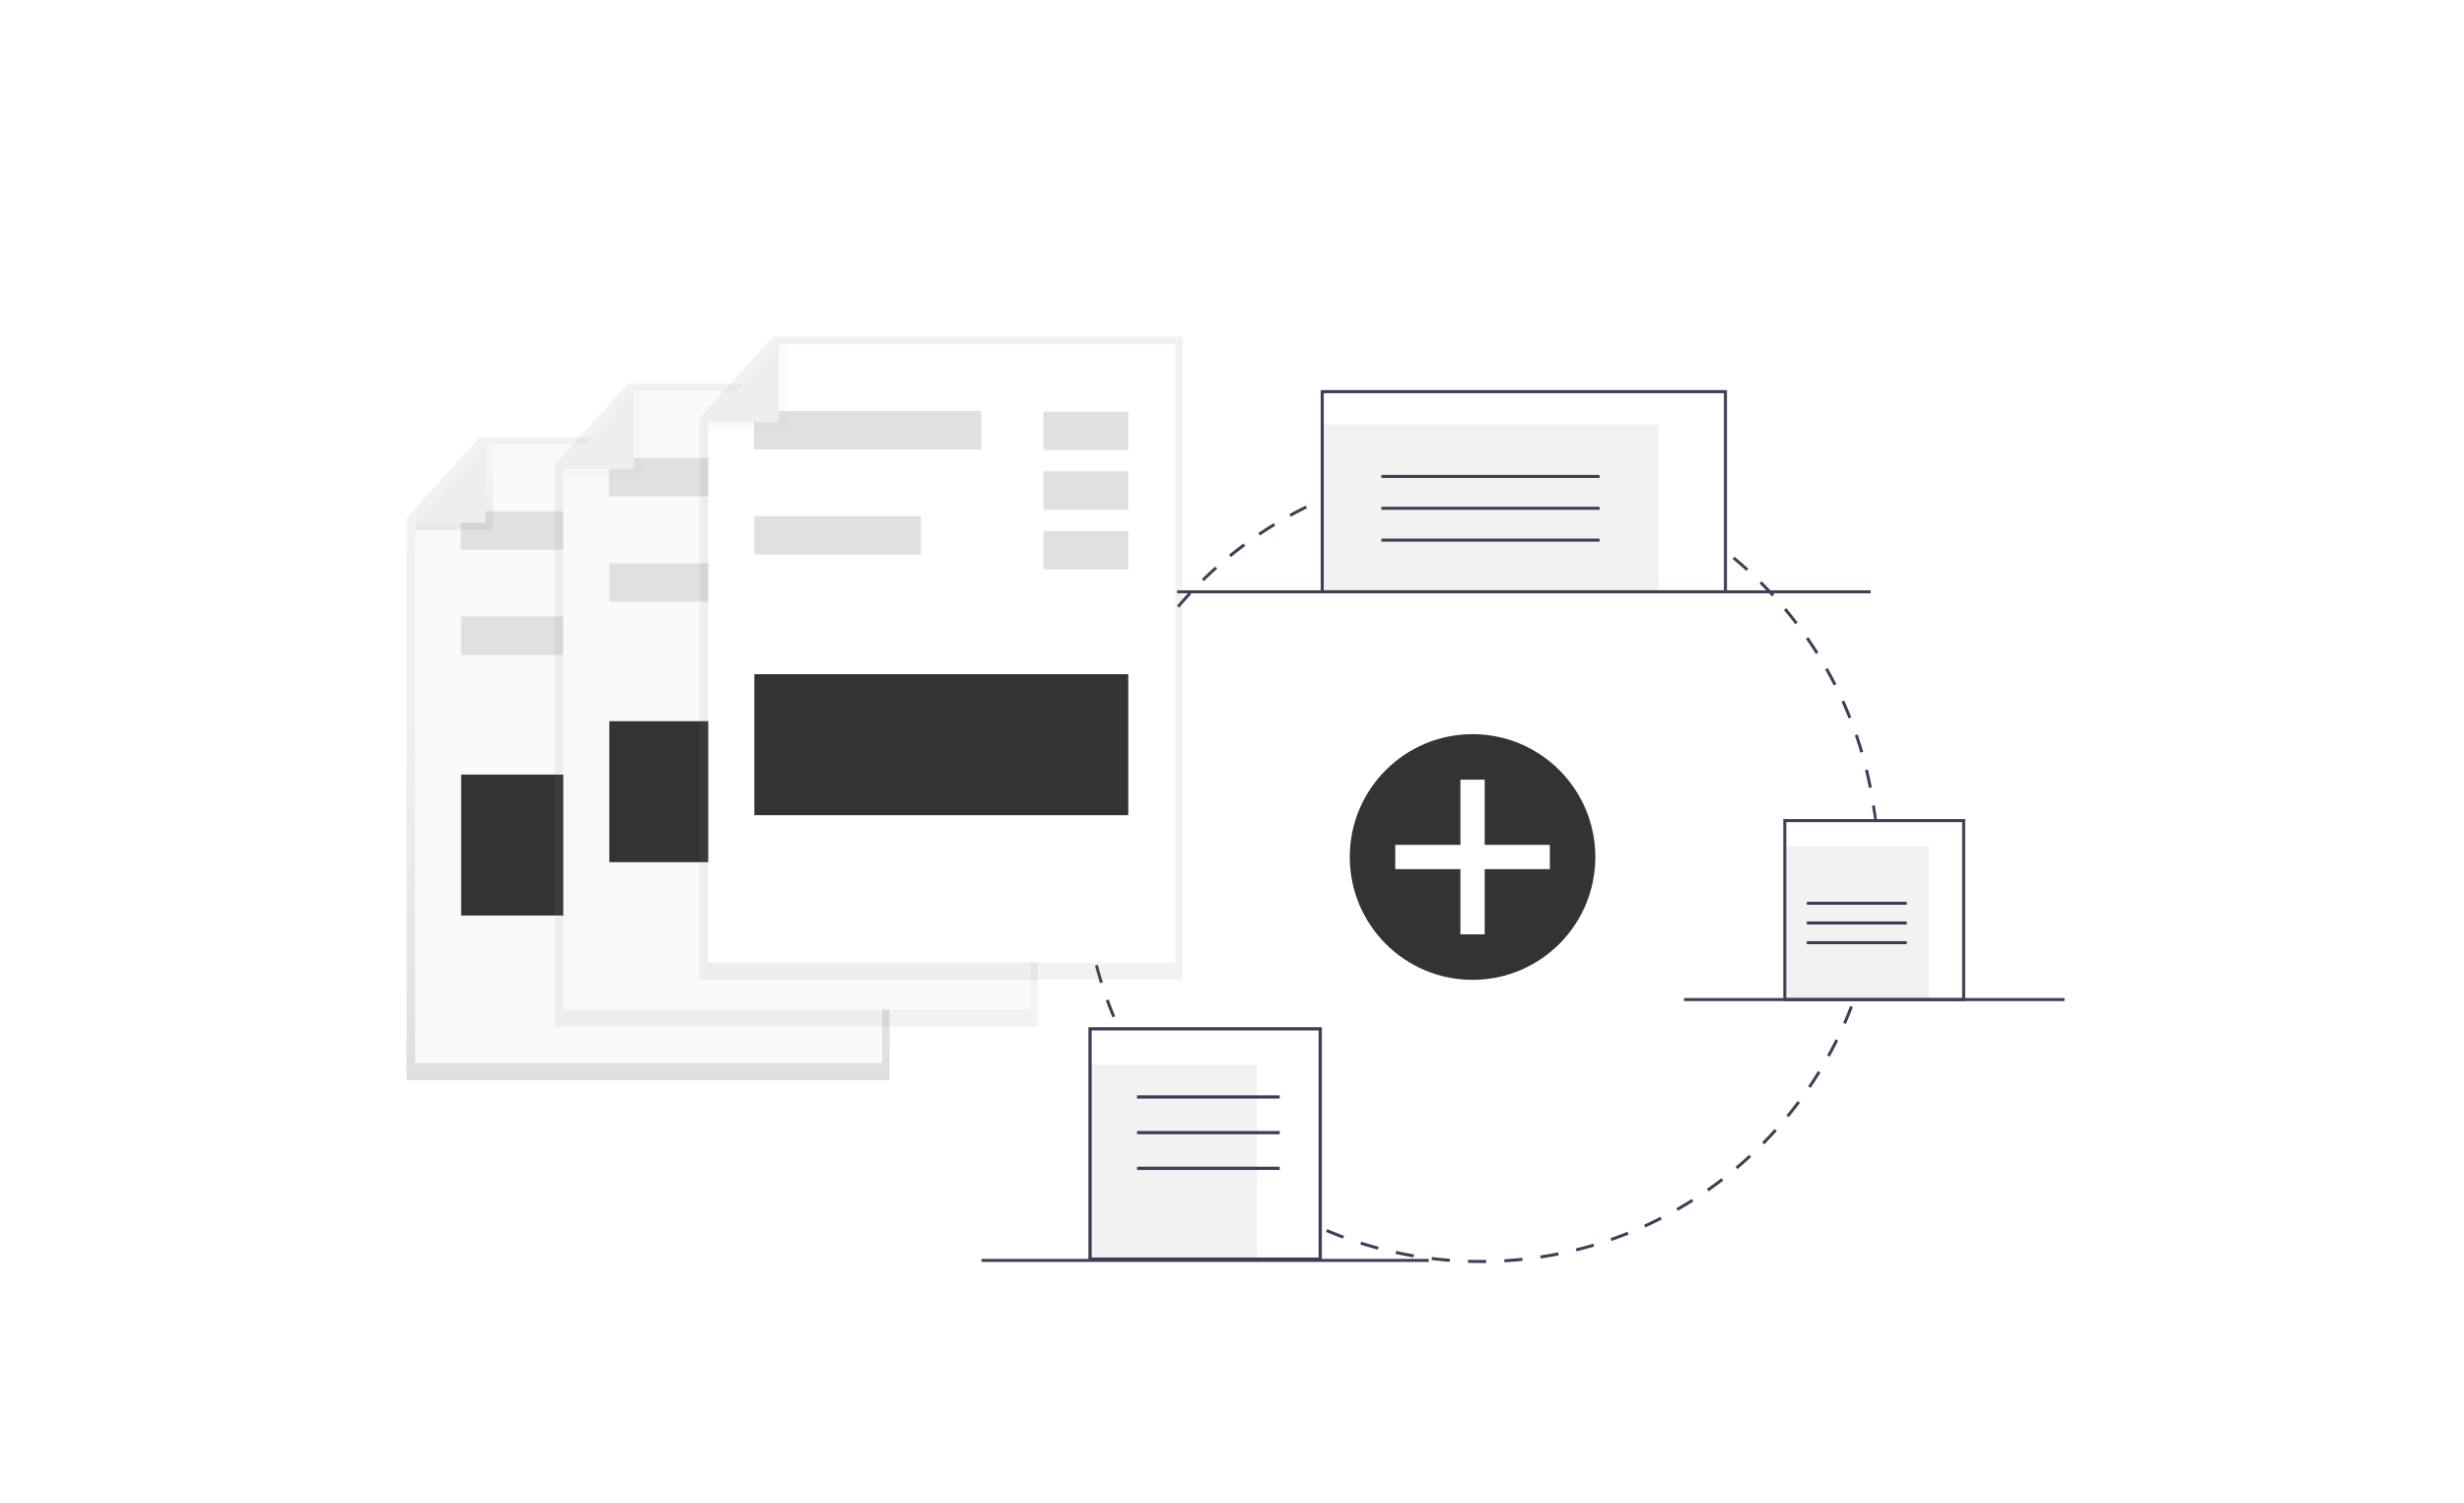 <svg width="600" height="366" fill="none" xmlns="http://www.w3.org/2000/svg"><g clip-path="url(#clip0)"><path d="M360.53 307.557c-1.024 0-2.059-.016-3.074-.048l.023-.738a98.2 98.2 0 004.411.038l.01.739c-.456.006-.913.009-1.37.009zm5.811-.171l-.043-.737a98.23 98.23 0 004.396-.36l.077.734a98.154 98.154 0 01-4.43.363zm-13.323-.115a98.943 98.943 0 01-4.423-.44l.09-.733c1.452.178 2.928.325 4.389.436l-.056.737zm22.161-.812l-.111-.73a97.814 97.814 0 004.345-.761l.143.724a97.56 97.56 0 01-4.377.767zm-30.981-.27a97.639 97.639 0 01-4.364-.844l.156-.722c1.43.311 2.887.593 4.331.837l-.123.729zm39.697-1.463l-.178-.717a96.336 96.336 0 004.257-1.158l.21.709a98.165 98.165 0 01-4.289 1.166zm-48.381-.424a96.08 96.08 0 01-4.268-1.242l.222-.704c1.395.441 2.819.856 4.235 1.232l-.189.714zm56.901-2.105l-.243-.698c1.382-.48 2.772-1 4.132-1.545l.274.686a97.349 97.349 0 01-4.163 1.557zm-65.386-.579a94.724 94.724 0 01-4.144-1.634l.286-.681a96.39 96.39 0 004.113 1.622l-.255.693zm73.627-2.721l-.305-.672a95.548 95.548 0 003.965-1.914l.336.658a97.7 97.7 0 01-3.996 1.928zm7.899-4.039l-.366-.642a96.004 96.004 0 003.776-2.27l.394.624a96.718 96.718 0 01-3.804 2.288zm7.501-4.748l-.422-.606a97.821 97.821 0 003.555-2.607l.449.586a96.728 96.728 0 01-3.582 2.627zm-112.513-1.041a95.948 95.948 0 01-3.538-2.696l.46-.577a99.723 99.723 0 003.511 2.676l-.433.597zm119.555-4.374l-.476-.565a98.1 98.1 0 003.305-2.921l.501.542a97.536 97.536 0 01-3.33 2.944zm-126.504-1.177a97.977 97.977 0 01-3.277-3.005l.512-.533a97.552 97.552 0 003.251 2.983l-.486.555zm133.027-4.86l-.526-.518a97.53 97.53 0 003.028-3.212l.548.494a96.917 96.917 0 01-3.05 3.236zm-139.439-1.297a98.61 98.61 0 01-2.989-3.29l.558-.484a96.044 96.044 0 002.966 3.265l-.535.509zm145.389-5.31l-.57-.469a97.871 97.871 0 002.723-3.475l.591.442a95.361 95.361 0 01-2.744 3.502zm-151.213-1.402a98.517 98.517 0 01-2.676-3.547l.599-.431a98.814 98.814 0 002.656 3.52l-.579.458zm156.539-5.723l-.611-.415a96.945 96.945 0 002.397-3.711l.629.387a98.412 98.412 0 01-2.415 3.739zm-161.725-1.488a96.756 96.756 0 01-2.34-3.774l.635-.375a97.742 97.742 0 002.323 3.745l-.618.404zm166.381-6.098l-.646-.357a96.366 96.366 0 002.047-3.917l.662.328a95.9 95.9 0 01-2.063 3.946zm3.943-7.984l-.677-.297a95.126 95.126 0 001.679-4.091l.69.265a98.492 98.492 0 01-1.692 4.123zm-178.613-1.594a97.265 97.265 0 01-1.611-4.132l.694-.253a96.612 96.612 0 001.598 4.101l-.681.284zm181.805-6.727l-.701-.232a95.59 95.59 0 001.292-4.22l.711.2a97.048 97.048 0 01-1.302 4.252zm-184.838-1.618a96.583 96.583 0 01-1.226-4.275l.714-.187a96.46 96.46 0 001.217 4.242l-.705.22zm187.244-6.941l-.719-.168c.33-1.423.632-2.877.898-4.32l.726.134a97.664 97.664 0 01-.905 4.354zm-189.498-1.66a96.065 96.065 0 01-.828-4.369l.728-.121a96.26 96.26 0 00.822 4.336l-.722.154zm191.107-7.084l-.732-.101c.198-1.446.366-2.921.498-4.384l.736.067a99.277 99.277 0 01-.502 4.418zm-192.562-1.687a98.555 98.555 0 01-.425-4.425l.736-.054c.107 1.463.249 2.941.422 4.392l-.733.087zm193.364-7.167l-.737-.034c.065-1.463.099-2.947.099-4.411h.738c0 1.475-.033 2.97-.1 4.445zm-194.013-1.7a99.891 99.891 0 01-.023-4.447l.738.013a94.935 94.935 0 00.023 4.414l-.738.02zm.89-8.843l-.737-.047c.092-1.475.22-2.966.378-4.43l.734.08a98.689 98.689 0 00-.375 4.397zm192.008-4.506c-.147-1.457-.35-2.166-.564-3.616l.73-.108c.216 1.461.401 2.576.55 4.043l-.716-.319zm-191.058-4.266l-.73-.113c.226-1.461.489-2.934.781-4.378l.724.147a95.269 95.269 0 00-.775 4.344zm189.749-3.699a96.899 96.899 0 00-.945-4.311l.718-.174c.348 1.43.668 2.892.951 4.343l-.724.142zm-188.001-4.949l-.716-.18c.359-1.43.756-2.872 1.18-4.287l.707.213a96.606 96.606 0 00-1.171 4.254zm185.914-3.624a95.922 95.922 0 00-1.336-4.205l.697-.24c.48 1.394.933 2.82 1.348 4.237l-.709.208zm-183.372-4.838l-.697-.245a97.18 97.18 0 011.574-4.169l.685.276a94.925 94.925 0 00-1.562 4.138zm180.506-3.506a96.324 96.324 0 00-1.715-4.055l.674-.303a95.911 95.911 0 011.727 4.086l-.686.272zm-177.193-4.691l-.671-.309a99.224 99.224 0 011.95-4.004l.657.339a95.833 95.833 0 00-1.936 3.974zm173.58-3.337a96.4 96.4 0 00-2.081-3.883l.643-.364a98.567 98.567 0 012.096 3.913l-.658.334zm-169.528-4.516l-.64-.369a97.765 97.765 0 012.308-3.806l.622.398a95.539 95.539 0 00-2.29 3.777zm165.191-3.152a96.967 96.967 0 00-2.428-3.679l.607-.421a98.438 98.438 0 012.446 3.707l-.625.393zm-160.44-4.293l-.603-.425a97.657 97.657 0 012.645-3.578l.583.453a97.005 97.005 0 00-2.625 3.55zm155.418-2.951a96.796 96.796 0 00-2.754-3.445l.566-.474a98.233 98.233 0 012.775 3.47l-.587.449zm-150.009-4.025l-.562-.479a97.636 97.636 0 012.958-3.32l.54.503a98.266 98.266 0 00-2.936 3.296zm144.347-2.736a97.725 97.725 0 00-3.057-3.181l.52-.524a99.233 99.233 0 013.081 3.205l-.544.5zm-138.329-3.717l-.516-.528a98.85 98.85 0 013.246-3.036l.492.551a98.386 98.386 0 00-3.222 3.013zm132.074-2.503a96.778 96.778 0 00-3.335-2.891l.47-.569a98.276 98.276 0 013.361 2.913l-.496.547zm-125.497-3.373l-.466-.572a97.551 97.551 0 013.507-2.727l.44.593a97.484 97.484 0 00-3.481 2.706zm7.08-5.25l-.412-.613a97.915 97.915 0 013.739-2.394l.384.631c-1.25.76-2.498 1.56-3.711 2.376zm7.525-4.58l-.354-.648a97.24 97.24 0 013.94-2.041l.324.664a96.411 96.411 0 00-3.91 2.025zm89.092-1.711a96.302 96.302 0 00-3.999-1.88l.298-.676a97.849 97.849 0 014.031 1.895l-.33.661zm-81.185-2.158l-.293-.678a96.439 96.439 0 014.107-1.67l.262.691a95.511 95.511 0 00-4.076 1.657zm73.103-1.416a94.892 94.892 0 00-4.158-1.504l.235-.7c1.403.471 2.812.981 4.19 1.515l-.267.689zm-64.868-1.713l-.23-.701a95.379 95.379 0 014.254-1.288l.197.712a96.568 96.568 0 00-4.221 1.277zm56.497-1.098a96.874 96.874 0 00-4.268-1.111l.169-.719c1.435.338 2.882.715 4.301 1.12l-.202.71zm-48-1.261l-.164-.72a96.474 96.474 0 014.354-.89l.131.727c-1.44.26-2.893.557-4.321.883zm39.417-.763a95.089 95.089 0 00-4.353-.714l.103-.732c1.461.206 2.937.448 4.386.72l-.136.726zm-30.738-.804l-.098-.732a97.568 97.568 0 014.417-.487l.064.735c-1.458.128-2.933.29-4.383.484zm22.005-.424a95.842 95.842 0 00-4.4-.313l.036-.738c1.476.071 2.968.178 4.433.316l-.069.735zm-13.22-.343l-.031-.738a101.96 101.96 0 014.111-.086l.334.001-.002.738h-.332c-1.361 0-2.733.029-4.08.085z" fill="#3F3D56"/><path d="M358.576 238.605c16.513 0 29.898-13.393 29.898-29.913 0-16.521-13.385-29.913-29.898-29.913-16.512 0-29.897 13.392-29.897 29.913 0 16.52 13.385 29.913 29.897 29.913z" fill="#333"/><path d="M377.401 205.737h-15.872v-15.879h-5.905v15.879h-15.872v5.909h15.872v15.88h5.905v-15.88h15.872v-5.909z" fill="#fff"/><path d="M306.09 259.221h-40.658v47.393h40.658v-47.393z" fill="#F2F2F2"/><path d="M321.88 307.009h-56.843v-56.871h56.843v56.871zm-56.053-.79h55.263v-55.291h-55.263v55.291z" fill="#3F3D56"/><path d="M311.616 266.725h-34.737v.79h34.737v-.79zm0 8.689h-34.737v.79h34.737v-.79zm0 8.689h-34.737v.79h34.737v-.79z" fill="#3F3D56"/><path d="M403.915 103.433h-81.942v40.683h81.942v-40.683z" fill="#F2F2F2"/><path d="M420.525 144.485h-98.921V95h98.921v49.485zm-98.183-.738h97.444V95.739h-97.444v48.008z" fill="#3F3D56"/><path d="M389.508 115.65h-53.129v.738h53.129v-.738zm0 7.755h-53.129v.739h53.129v-.739zm0 7.755h-53.129v.739h53.129v-.739z" fill="#3F3D56"/><path d="M469.679 206.107h-35.066v37.298h35.066v-37.298z" fill="#F2F2F2"/><path d="M478.537 243.775h-44.293v-44.316h44.293v44.316zm-43.555-.739h42.817v-42.838h-42.817v42.838z" fill="#3F3D56"/><path d="M464.326 219.586h-24.361v.738h24.361v-.738zm0 4.801h-24.361v.738h24.361v-.738zm0 4.801h-24.361v.738h24.361v-.738zm-8.82-85.441H286.622v.738h168.884v-.738zm47.208 99.289h-92.647v.739h92.647v-.739zm-154.798 63.519H239v.738h108.916v-.738z" fill="#3F3D56"/><g clip-path="url(#clip1)"><path d="M216.605 263H99V126.184l17.769-19.74h99.836V263z" fill="url(#paint0_linear)"/><path d="M214.789 258.839H101.078V127.251l17.18-18.985h96.531v150.573z" fill="#FAFAFA"/><path d="M167.576 124.518h-55.397v9.362h55.397v-9.362zm-14.69 25.617H112.29v9.361h40.596v-9.361z" fill="#E0E0E0"/><path d="M203.349 188.623H112.29v34.326h91.059v-34.326z" fill="#333"/><path d="M203.349 124.649h-20.634v9.361h20.634v-9.361zm0 14.564h-20.634v9.361h20.634v-9.361z" fill="#F5F5F5"/><path d="M120.029 108.266v20.804h-18.951v-1.819l17.133-18.985h1.818z" fill="url(#paint1_linear)"/><path d="M101.031 127.251l17.18-18.985v18.985h-17.18z" fill="#EEE"/><path d="M252.692 249.996H135.087V113.18l17.769-19.737h99.836v156.553z" fill="url(#paint2_linear)"/><path d="M250.875 245.835H137.164V114.248l17.18-18.986h96.531v150.573z" fill="#FAFAFA"/><path d="M203.663 111.517h-55.397v9.361h55.397v-9.361zm-14.691 25.614h-40.595v9.362h40.595v-9.362z" fill="#E0E0E0"/><path d="M239.436 175.621h-91.059v34.327h91.059v-34.327z" fill="#333"/><path d="M239.436 111.647h-20.634v9.362h20.634v-9.362zm0 14.562h-20.634v9.362h20.634v-9.362z" fill="#F5F5F5"/><path d="M156.115 95.262v20.804h-18.951v-1.818l17.133-18.986h1.818z" fill="url(#paint3_linear)"/><path d="M137.118 114.248l17.18-18.986v18.986h-17.18z" fill="#EEE"/><path d="M288 238.556H170.396V101.739L188.162 82H288v156.556z" fill="url(#paint4_linear)"/><path d="M286.182 234.395H172.471V102.804l17.182-18.983h96.529v150.574z" fill="#fff"/><path d="M238.972 100.074h-55.398v9.361h55.398v-9.361zm-14.691 25.617h-40.595v9.361h40.595v-9.361z" fill="#E0E0E0"/><path d="M274.745 164.178h-91.059v34.327h91.059v-34.327z" fill="#333"/><path d="M274.744 100.204h-20.635v9.362h20.635v-9.362zm0 14.562h-20.635v9.362h20.635v-9.362zm0 14.564h-20.635v9.362h20.635v-9.362z" fill="#E0E0E0"/><path d="M191.424 83.821v20.805h-18.953v-1.822l17.135-18.983h1.818z" fill="url(#paint5_linear)"/><path d="M172.424 102.804l17.182-18.983v18.983h-17.182z" fill="#EEE"/></g></g><defs><linearGradient id="paint0_linear" x1="157.804" y1="263" x2="157.804" y2="106.444" gradientUnits="userSpaceOnUse"><stop offset=".01" stop-color="gray" stop-opacity=".25"/><stop offset=".54" stop-color="gray" stop-opacity=".12"/><stop offset="1" stop-color="gray" stop-opacity=".1"/></linearGradient><linearGradient id="paint1_linear" x1="110.554" y1="129.07" x2="110.554" y2="108.266" gradientUnits="userSpaceOnUse"><stop stop-color="#B3B3B3" stop-opacity=".25"/><stop offset=".54" stop-color="#B3B3B3" stop-opacity=".1"/><stop offset="1" stop-color="#B3B3B3" stop-opacity=".05"/></linearGradient><linearGradient id="paint2_linear" x1="48197.9" y1="113173" x2="48197.9" y2="7795.86" gradientUnits="userSpaceOnUse"><stop offset=".01" stop-color="gray" stop-opacity=".25"/><stop offset=".54" stop-color="gray" stop-opacity=".12"/><stop offset="1" stop-color="gray" stop-opacity=".1"/></linearGradient><linearGradient id="paint3_linear" x1="4025.55" y1="3142.7" x2="4025.55" y2="1281.53" gradientUnits="userSpaceOnUse"><stop stop-color="#B3B3B3" stop-opacity=".25"/><stop offset=".54" stop-color="#B3B3B3" stop-opacity=".1"/><stop offset="1" stop-color="#B3B3B3" stop-opacity=".05"/></linearGradient><linearGradient id="paint4_linear" x1="66116.2" y1="105463" x2="66116.2" y2="82" gradientUnits="userSpaceOnUse"><stop offset=".01" stop-color="gray" stop-opacity=".25"/><stop offset=".54" stop-color="gray" stop-opacity=".12"/><stop offset="1" stop-color="gray" stop-opacity=".1"/></linearGradient><linearGradient id="paint5_linear" x1="6943.39" y1="2107.68" x2="6943.39" y2="246.72" gradientUnits="userSpaceOnUse"><stop stop-color="#B3B3B3" stop-opacity=".25"/><stop offset=".54" stop-color="#B3B3B3" stop-opacity=".1"/><stop offset="1" stop-color="#B3B3B3" stop-opacity=".05"/></linearGradient><clipPath id="clip0"><path fill="#fff" d="M0 0h600v366H0z"/></clipPath><clipPath id="clip1"><path fill="#fff" transform="translate(99 82)" d="M0 0h189v181H0z"/></clipPath></defs></svg>